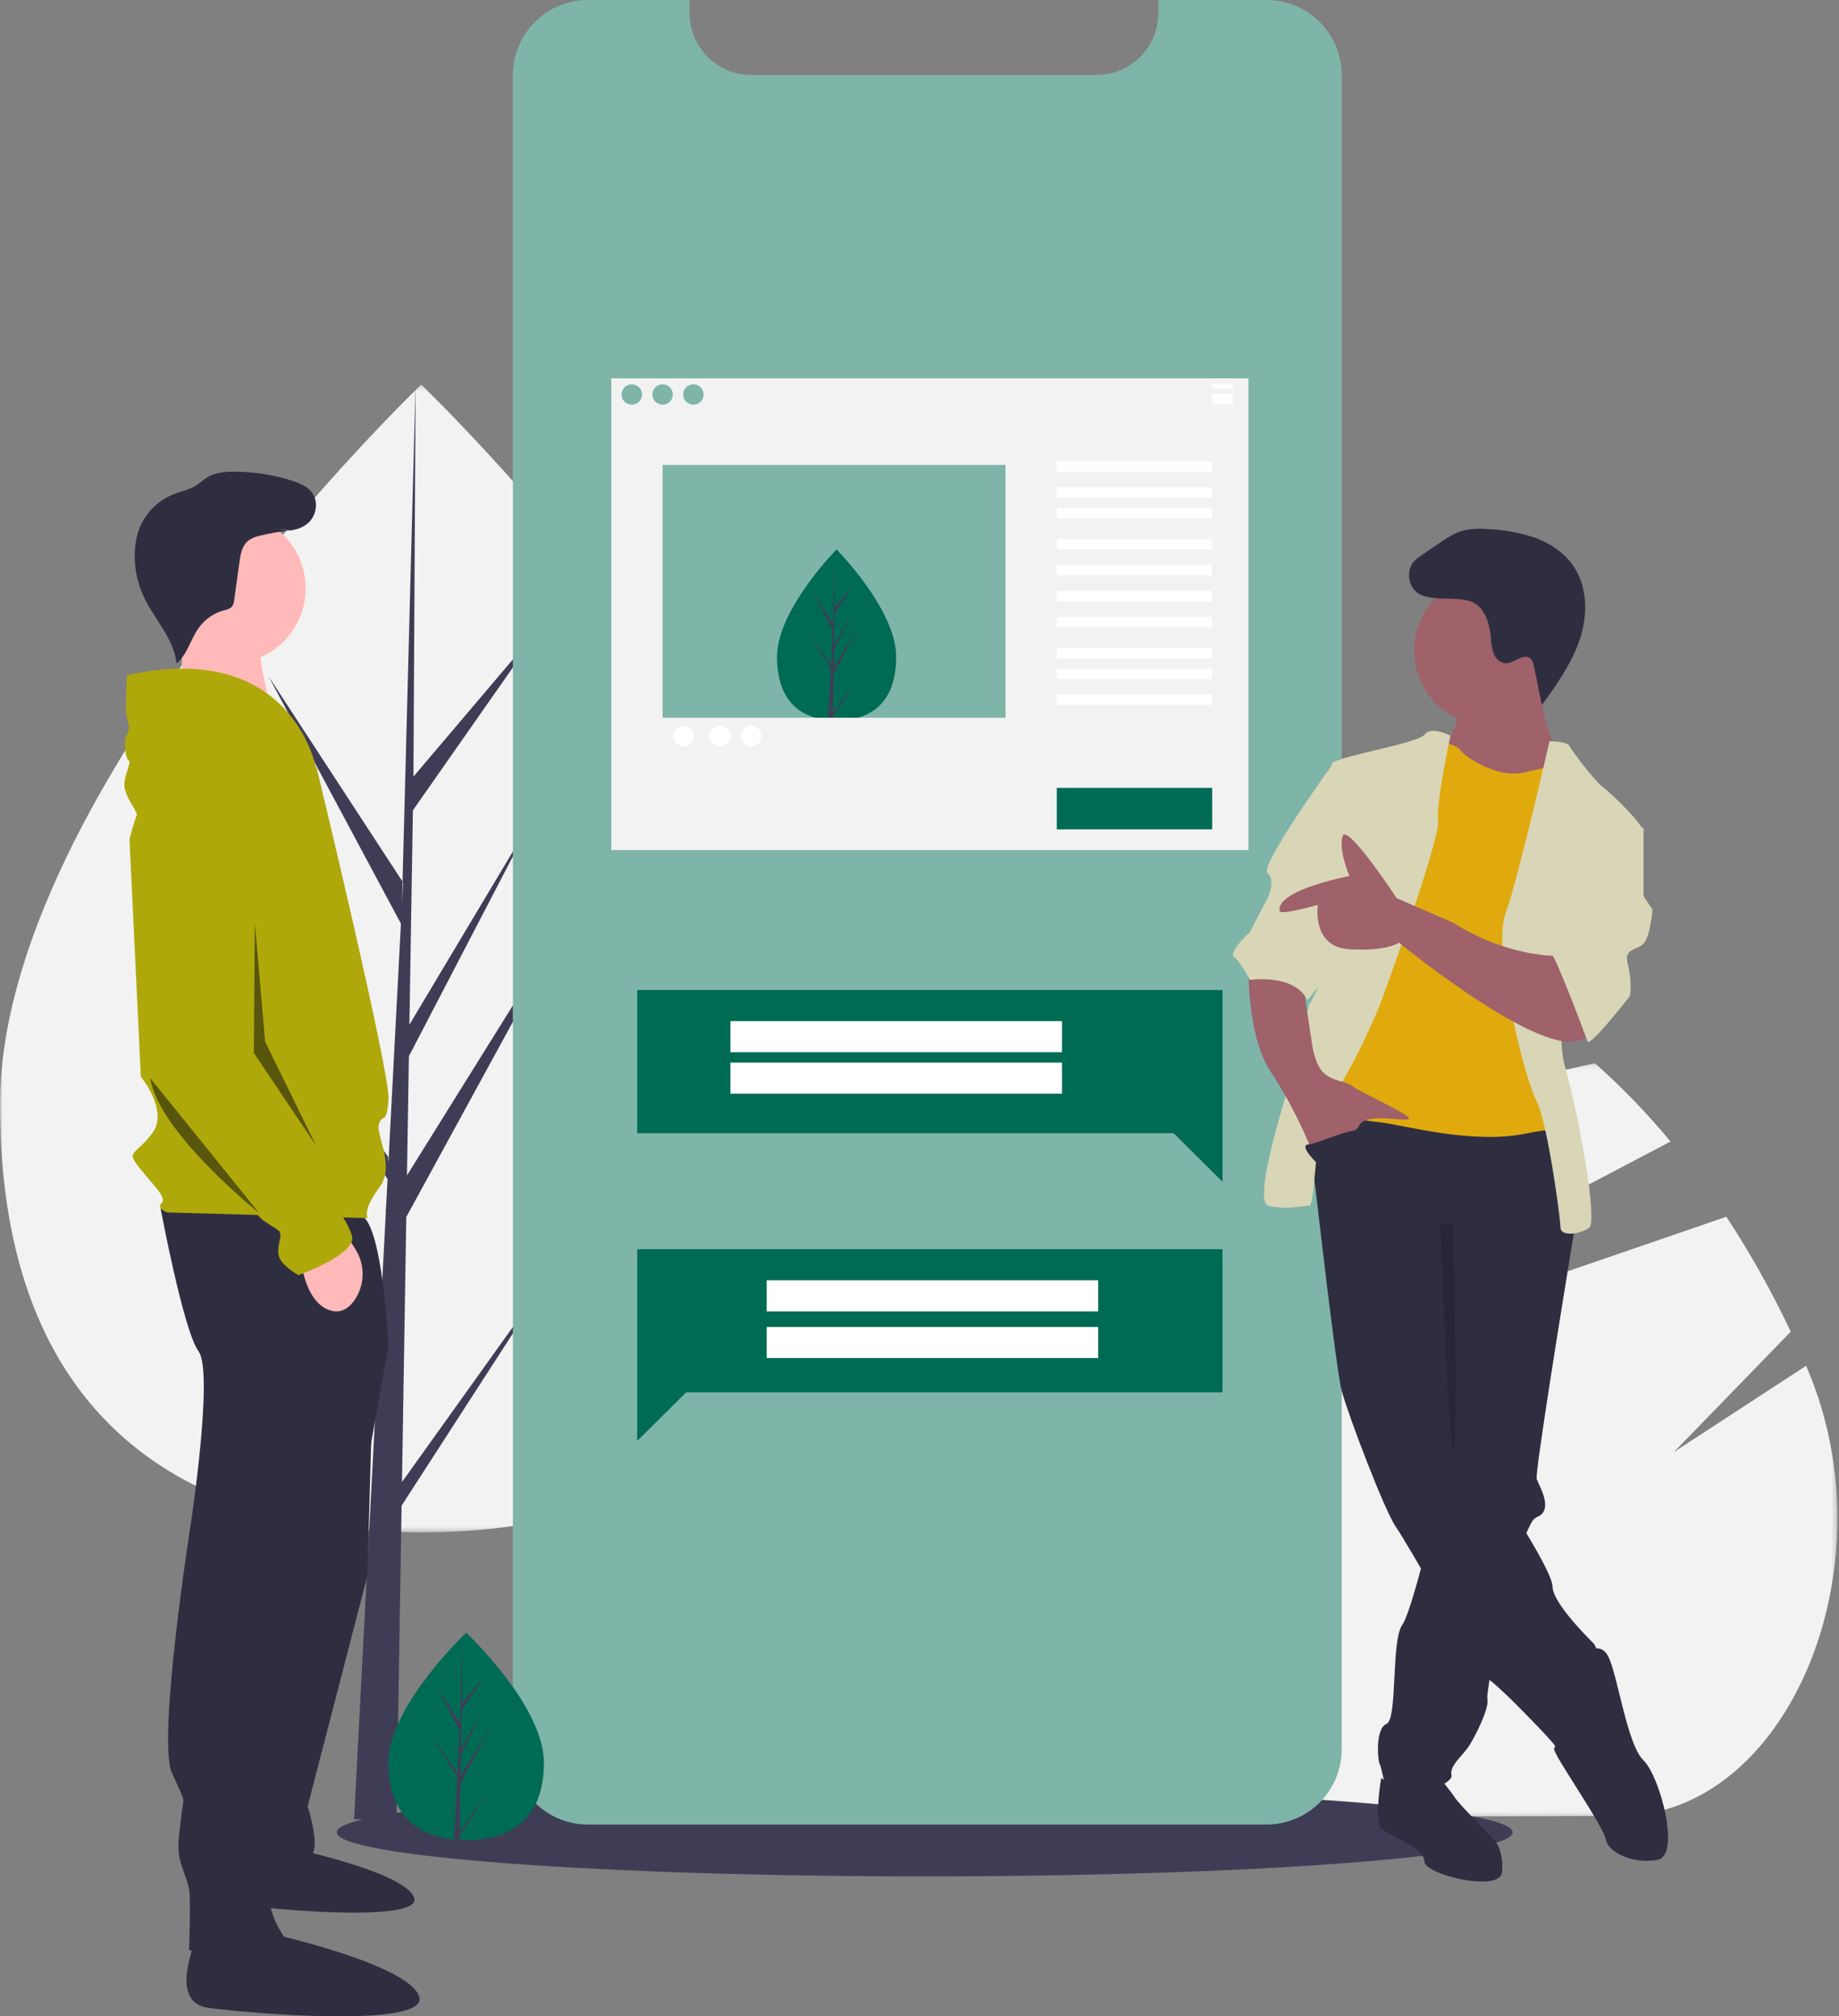 <?xml version="1.0" encoding="UTF-8"?>
<svg width="355px" height="389px" viewBox="0 0 355 389" version="1.1" xmlns="http://www.w3.org/2000/svg" xmlns:xlink="http://www.w3.org/1999/xlink">
    <rect x="0" y="0" width="355" height="389" fill="#808080" stroke="none"/>
    <title>Illustration/ Referrals</title>
    <defs>
        <polygon id="path-1" points="0.133 0.117 211.684 0.117 211.684 145.707 0.133 145.707"></polygon>
        <polygon id="path-3" points="0 0.205 162.61 0.205 162.61 221.628 0 221.628"></polygon>
    </defs>
    <g id="Mockups" stroke="none" stroke-width="1" fill="none" fill-rule="evenodd">
        <g id="Referrals" transform="translate(-933, -681)">
            <g id="Illustration/-Referrals" transform="translate(933, 681)">
                <g id="Group-3" transform="translate(143, 205)">
                    <mask id="mask-2" fill="white">
                        <use xlink:href="#path-1"></use>
                    </mask>
                    <g id="Clip-2"></g>
                    <path d="M169.816,145.329 L55.478,145.707 C25.144,136.632 0.292,105.116 0.133,57.864 C0.104,50.746 0.644,43.637 1.75,36.604 L93.843,16.006 L164.888,0.117 C170.123,4.784 175.002,9.834 179.482,15.224 L111.547,50.935 L79.499,67.783 L115.511,55.414 L190.257,29.743 C194.918,36.838 199.071,44.251 202.686,51.927 L180.133,75.131 L205.645,58.503 C205.754,58.758 205.863,59.013 205.971,59.269 C222.139,97.482 202.078,145.223 169.816,145.329" id="Fill-1" fill="#F2F2F2" mask="url(#mask-2)"></path>
                </g>
                <path d="M294,194.462 C276.799,199.441 255.652,205.731 233.909,212.27 C202.473,221.726 169.792,231.705 146,239 L146.015,238.914 C146.895,233.796 148.962,228.959 152.05,224.799 C169.674,201.703 192.116,185.57 217.094,179.579 L217.095,179.579 C224.119,177.89 231.313,177.025 238.534,177 C258.406,176.934 277.228,183.216 294,194.462" id="Fill-4" fill="#F2F2F2"></path>
                <path d="M178.5,345 C241.184,345 292,348.805 292,353.5 C292,358.195 241.184,362 178.5,362 C115.816,362 65,358.195 65,353.5 C65,348.805 115.816,345 178.5,345" id="Fill-6" fill="#3F3D56"></path>
                <g id="Group-10" transform="translate(0, 74)">
                    <mask id="mask-4" fill="white">
                        <use xlink:href="#path-3"></use>
                    </mask>
                    <g id="Clip-9"></g>
                    <path d="M162.61,139.134 C162.61,200.279 126.208,221.628 81.305,221.628 C36.401,221.628 -9.96941896e-05,200.279 -9.96941896e-05,139.134 C-9.96941896e-05,77.99 81.305,0.205 81.305,0.205 C81.305,0.205 162.61,77.99 162.61,139.134" id="Fill-8" fill="#F2F2F2" mask="url(#mask-4)"></path>
                </g>
                <polygon id="Fill-11" fill="#3F3D56" points="77.599 285.925 78.43 234.788 113 171.524 78.56 226.766 78.933 203.773 102.759 158.002 79.032 197.687 79.032 197.688 79.704 156.333 105.217 119.894 79.809 149.829 80.229 74 77.592 174.386 77.809 170.244 51.869 130.528 77.392 178.194 74.976 224.38 74.904 223.154 45 181.358 74.813 227.485 74.511 233.261 74.456 233.348 74.481 233.822 68.35 351 76.542 351 77.525 290.475 107.265 244.462"></polygon>
                <path d="M259,337.495 C258.992,345.506 252.503,352 244.499,352 L113.501,352 C105.506,352.013 99.014,345.538 99,337.536 L99,337.495 L99,14.515 C99,6.499 105.49,0 113.499,0 L133.105,0 L133.105,2.516 C133.104,9.116 138.448,14.468 145.042,14.47 L211.669,14.47 C214.217,14.475 216.7,13.658 218.747,12.138 C219.162,11.836 219.554,11.507 219.922,11.151 C222.279,8.899 223.61,5.778 223.606,2.516 L223.606,0 L244.499,0 C252.505,0 258.998,6.492 259,14.506 L259,337.495 Z" id="Fill-13" fill="#7FB5A9"></path>
                <path d="M173,126.7 C173.004,135.813 167.857,138.997 161.506,139 C161.359,139 161.212,138.998 161.065,138.995 C160.771,138.988 160.48,138.974 160.192,138.953 C154.459,138.529 150.004,135.186 150,126.711 C149.996,117.94 160.645,106.867 161.443,106.047 L161.445,106.047 C161.475,106.016 161.491,106 161.491,106 C161.491,106 172.996,117.587 173,126.7" id="Fill-15" fill="#006B54"></path>
                <path d="M160.802,137.611 L165.162,131.424 L160.792,138.29 L160.78,139 C160.475,138.993 160.173,138.979 159.874,138.958 L160.339,129.84 L160.336,129.769 L160.344,129.756 L160.388,128.894 L156,122.016 L160.401,128.249 L160.412,128.431 L160.764,121.542 L157.007,114.434 L160.81,120.331 L161.172,106.047 L161.174,106 L161.174,106.046 L161.117,117.311 L164.851,112.843 L161.102,118.281 L161.006,124.449 L164.493,118.528 L160.992,125.356 L160.939,128.787 L166,120.544 L160.92,129.983 L160.802,137.611 Z" id="Fill-17" fill="#3F3D56"></path>
                <polygon id="Fill-19" fill="#006B54" points="236 241 123 241 123 251.947 123 268.62 123 278 132.461 268.62 236 268.62"></polygon>
                <polygon id="Fill-21" fill="#FFFFFF" points="148 253 212 253 212 247 148 247"></polygon>
                <polygon id="Fill-23" fill="#FFFFFF" points="148 262 212 262 212 256 148 256"></polygon>
                <polygon id="Fill-24" fill="#006B54" points="123 191 236 191 236 201.947 236 218.62 236 228 226.54 218.62 123 218.62"></polygon>
                <polygon id="Fill-25" fill="#FFFFFF" points="141 203 205 203 205 197 141 197"></polygon>
                <polygon id="Fill-26" fill="#FFFFFF" points="141 211 205 211 205 205 141 205"></polygon>
                <path d="M127.906,138.468 L194.112,138.468 L194.112,89.694 L127.906,89.694 L127.906,138.468 Z M125.925,76.11 C125.925,75.025 126.812,74.146 127.906,74.146 C129,74.146 129.887,75.025 129.887,76.11 C129.887,77.195 129,78.074 127.906,78.074 C126.812,78.074 125.925,77.195 125.925,76.11 L125.925,76.11 Z M121.963,78.074 C120.868,78.074 119.981,77.195 119.981,76.11 C119.981,75.025 120.868,74.146 121.963,74.146 C123.057,74.146 123.944,75.025 123.944,76.11 C123.944,77.195 123.057,78.074 121.963,78.074 L121.963,78.074 Z M133.85,74.146 C134.944,74.146 135.831,75.025 135.831,76.11 C135.831,77.195 134.944,78.074 133.85,78.074 C132.756,78.074 131.869,77.195 131.869,76.11 C131.869,75.025 132.756,74.146 133.85,74.146 L133.85,74.146 Z M118,164 L241,164 L241,73 L118,73 L118,164 Z" id="Fill-27" fill="#F2F2F2"></path>
                <polygon id="Fill-28" fill="#FFFFFF" points="234 74.996 238 74.996 238 74.004 234 74.004"></polygon>
                <polygon id="Fill-29" fill="#FFFFFF" points="234 76.995 238 76.995 238 76.005 234 76.005"></polygon>
                <polygon id="Fill-30" fill="#FFFFFF" points="234 77.996 238 77.996 238 77.004 234 77.004"></polygon>
                <polygon id="Fill-31" fill="#FFFFFF" points="204 91 234 91 234 89 204 89"></polygon>
                <polygon id="Fill-32" fill="#FFFFFF" points="204 96 234 96 234 94 204 94"></polygon>
                <polygon id="Fill-33" fill="#FFFFFF" points="204 100 234 100 234 98 204 98"></polygon>
                <polygon id="Fill-34" fill="#FFFFFF" points="204 106 234 106 234 104 204 104"></polygon>
                <polygon id="Fill-35" fill="#FFFFFF" points="204 111 234 111 234 109 204 109"></polygon>
                <polygon id="Fill-36" fill="#FFFFFF" points="204 116 234 116 234 114 204 114"></polygon>
                <polygon id="Fill-37" fill="#FFFFFF" points="204 121 234 121 234 119 204 119"></polygon>
                <polygon id="Fill-38" fill="#FFFFFF" points="204 127 234 127 234 125 204 125"></polygon>
                <polygon id="Fill-39" fill="#FFFFFF" points="204 131 234 131 234 129 204 129"></polygon>
                <polygon id="Fill-40" fill="#FFFFFF" points="204 136 234 136 234 134 204 134"></polygon>
                <path d="M132,140 C133.104,140 134,140.895 134,142 C134,143.105 133.104,144 132,144 C130.896,144 130,143.105 130,142 C130,140.895 130.896,140 132,140" id="Fill-41" fill="#FFFFFF"></path>
                <path d="M139,140 C140.105,140 141,140.895 141,142 C141,143.105 140.105,144 139,144 C137.896,144 137,143.105 137,142 C137,140.895 137.896,140 139,140" id="Fill-42" fill="#FFFFFF"></path>
                <path d="M145,140 C146.104,140 147,140.895 147,142 C147,143.105 146.104,144 145,144 C143.896,144 143,143.105 143,142 C143,140.895 143.896,140 145,140" id="Fill-43" fill="#FFFFFF"></path>
                <polygon id="Fill-44" fill="#006B54" points="204 160 234 160 234 152 204 152"></polygon>
                <path d="M72,266 L70.918,304.004 L59.377,348.522 C59.377,348.522 61.902,356.123 60.098,357.933 C58.295,359.743 50,363 50,363 L56.853,268.171 L72,266 Z" id="Fill-45" fill="#2F2E41"></path>
                <path d="M47.429,357.827 C47.429,357.827 43.298,366.927 49.082,367.754 C54.865,368.582 81.579,370.787 79.927,366.099 C78.274,361.412 58.17,357 58.17,357 L47.429,357.827 Z" id="Fill-46" fill="#2F2E41"></path>
                <path d="M31,233.116 C31,233.116 35.4,256.72 38.333,260.714 C41.267,264.708 36.867,293.758 36.867,293.758 C36.867,293.758 30.267,335.517 33.2,342.053 C36.133,348.59 35.4,346.411 35.033,350.042 C34.667,353.673 33.933,356.579 35.033,359.847 C36.133,363.115 36.133,362.752 36.5,364.567 C36.867,366.383 36.5,376.187 36.5,376.187 C36.5,376.187 52.267,381.634 54.833,373.645 C54.833,373.645 51.167,368.562 52.267,364.567 C53.413,360.548 54.03,356.398 54.1,352.221 L54.1,344.595 L70.967,282.138 L75,259.624 C75,259.624 73.9,236.748 69.867,234.569 C65.833,232.39 31,233.116 31,233.116" id="Fill-47" fill="#2F2E41"></path>
                <path d="M37.892,374.103 C37.892,374.103 32.424,386.236 40.079,387.339 C47.734,388.442 83.09,391.383 80.903,385.133 C78.716,378.883 52.107,373 52.107,373 L37.892,374.103 Z" id="Fill-48" fill="#2F2E41"></path>
                <path d="M44.5,99 C52.508,99 59,105.492 59,113.5 C59,121.508 52.508,128 44.5,128 C36.492,128 30,121.508 30,113.5 C30,105.492 36.492,99 44.5,99" id="Fill-49" fill="#FFB9B9"></path>
                <path d="M35,119.662 L35.269,138.937 L53,139 C53,139 48.5,123.91 50.516,120.755 C52.532,117.6 35,119.662 35,119.662" id="Fill-50" fill="#FFB9B9"></path>
                <path d="M61.126,148.149 C61.126,148.149 48.354,131.796 38.502,138.7 C28.649,145.605 25,161.958 25,161.958 L27.189,207.745 C27.189,207.745 32.663,214.287 29.379,218.647 C26.095,223.008 24.27,221.918 26.824,225.188 C29.379,228.459 32.298,231.002 31.203,232.093 C30.108,233.183 32.298,233.91 32.298,233.91 L70.979,235 C70.979,235 69.884,233.547 73.169,229.186 C76.453,224.825 72.439,219.011 73.169,216.83 C73.898,214.65 74.628,217.193 74.993,212.106 C75.358,207.018 61.126,148.149 61.126,148.149" id="Fill-51" fill="#AFA80A"></path>
                <path d="M58,242.553 C58,242.553 58.694,251.435 63.904,252.856 C65.857,253.389 67.323,252.374 68.391,250.895 C70.432,247.997 70.54,244.119 68.664,241.106 L67.377,239 L58,242.553 Z" id="Fill-52" fill="#FFB9B9"></path>
                <path d="M24.501,130.284 C24.501,130.284 24.147,137.429 24.501,138.501 C24.855,139.572 25.21,140.644 24.501,141.716 C23.793,142.787 24.147,146.36 24.855,146.717 C25.564,147.075 23.438,150.289 24.147,152.433 C24.855,154.577 25.564,155.291 25.918,156.006 C26.273,156.72 26.844,158 26.844,158 C26.844,158 37.258,135.643 45.762,141.001 C54.267,146.36 61,148.146 61,148.146 C61,148.146 56.393,123.139 24.501,130.284" id="Fill-53" fill="#AFA80A"></path>
                <path d="M39.765,147.088 C39.765,147.088 28.357,148.179 29.07,163.452 C29.783,178.725 28,202.726 28,202.726 C28,202.726 47.608,233.272 50.817,235.454 C54.025,237.636 54.382,237.272 54.025,239.09 C53.669,240.909 53.312,242.363 54.738,243.818 C55.58,244.682 56.541,245.418 57.59,246 C57.59,246 68.999,241.999 67.929,238.363 C66.86,234.727 61.869,228.908 61.869,228.908 C61.869,228.908 53.312,214.726 52.956,212.544 C52.6,210.362 52.6,210.726 51.53,209.635 C50.46,208.544 47.608,204.18 47.608,201.998 L47.608,195.089 L50.597,158.166 C50.871,155.124 49.859,152.107 47.814,149.876 C46.117,148.065 43.553,146.624 39.765,147.088" id="Fill-54" fill="#AFA80A"></path>
                <path d="M54.056,102.101 C55.988,102.641 58.061,102.163 59.568,100.829 C60.995,99.462 61.474,97.095 60.459,95.395 C59.583,93.927 57.877,93.21 56.255,92.7 C52.677,91.575 48.95,91.003 45.202,91 C43.415,90.999 41.549,91.153 40.02,92.085 C39.263,92.547 38.622,93.18 37.874,93.655 C36.498,94.528 34.847,94.819 33.336,95.426 C30.212,96.706 27.792,99.289 26.703,102.507 C26.356,103.586 26.14,104.703 26.058,105.833 C25.811,108.931 26.354,112.04 27.635,114.866 C29.672,119.343 33.548,123.106 34.096,128 C36.182,126.234 36.794,123.273 38.41,121.062 C39.613,119.427 41.331,118.252 43.281,117.729 C43.827,117.656 44.339,117.425 44.757,117.064 C45.038,116.673 45.198,116.207 45.218,115.724 L46.22,108.454 C46.424,106.974 46.699,105.357 47.826,104.387 C48.532,103.856 49.351,103.498 50.217,103.34 C52.267,102.827 54.355,102.483 56.461,102.314" id="Fill-55" fill="#2F2E41"></path>
                <path d="M29,208 L50,234 C50,234 30.663,218.579 29,208" id="Fill-56" fill="#58550C"></path>
                <polygon id="Fill-57" fill="#58550C" points="49.196 178 49 203.134 61 221 51.182 200.968"></polygon>
                <path d="M268.951,344.747 L266.632,343 C266.632,343 265.097,351.694 266.81,352.996 C268.523,354.299 274.945,356.47 274.945,359.075 C274.945,361.68 289.503,365.153 289.931,361.246 C290.359,357.338 288.647,355.167 288.647,355.167 C288.647,355.167 281.796,348.22 280.94,346.918 C280.083,345.615 277.942,343.01 277.942,343.01 L268.951,344.747 Z" id="Fill-58" fill="#2F2E41"></path>
                <path d="M304,236.769 C304,236.769 303.935,237.15 303.823,237.848 C303.719,238.468 303.576,239.344 303.403,240.424 C301.585,251.534 296.285,284.242 296.644,285.321 C297.076,286.622 300.105,291.39 296.644,292.691 C296.174,292.964 295.799,293.374 295.567,293.866 C294.823,295.248 294.21,296.696 293.736,298.193 C291.672,304.192 289.465,313.795 288.188,320.444 C287.63,323.366 287.25,325.716 287.137,326.947 C287.097,327.231 287.094,327.52 287.124,327.805 C287.557,329.539 284.527,335.608 283.229,337.343 C281.931,339.076 279.768,340.81 280.201,342.544 C280.633,344.278 269.383,349.047 268.084,346.013 C266.786,342.978 266.786,341.244 266.354,340.377 C265.92,339.51 265.488,333.441 267.652,332.574 C269.815,331.707 268.517,316.534 270.681,313.5 C271.404,312.489 272.507,309.069 273.662,304.955 C274.116,303.342 274.575,301.626 275.025,299.905 C276.851,292.852 278.47,285.755 278.47,285.755 L278.037,235.034 L301.836,232 L302.446,233.348 L303.662,236.023 L304,236.769 Z" id="Fill-59" fill="#2F2E41"></path>
                <path d="M304.995,319.551 C304.995,319.551 308.627,316.062 310.444,319.551 C312.26,323.04 314.075,336.561 317.254,339.614 C320.433,342.667 324.52,357.933 319.979,358.804 C315.438,359.677 310.444,357.497 309.99,354.88 C309.535,352.262 300,338.742 300,337.433 C300,336.125 306.357,331.327 306.357,331.327 L304.995,319.551 Z" id="Fill-60" fill="#2F2E41"></path>
                <path d="M252,212.204 C252,212.204 257.689,263.509 259.001,268.332 C260.313,273.156 267.314,291.573 269.502,294.643 C271.69,297.713 285.691,322.707 287.442,324.022 C289.191,325.338 292.692,328.846 292.692,328.846 C292.692,328.846 299.255,335.423 300.13,336.739 C301.005,338.054 308.443,334.108 308.881,331.477 C309.318,328.846 308.443,324.461 308.005,322.707 C307.568,320.953 308.881,318.321 307.568,317.006 C306.256,315.69 299.693,309.113 299.693,306.044 C299.693,302.974 288.316,284.995 283.941,281.049 C279.565,277.103 280.441,270.525 280.441,270.525 L280.441,243.776 L304.506,236.322 C304.506,236.322 303.193,215.274 300.13,215.274 C297.067,215.274 256.813,208.258 252,212.204" id="Fill-61" fill="#2F2E41"></path>
                <path d="M287.5,111 C295.508,111 302,117.492 302,125.5 C302,133.508 295.508,140 287.5,140 C279.492,140 273,133.508 273,125.5 C273,117.492 279.492,111 287.5,111" id="Fill-62" fill="#9F616A"></path>
                <path d="M282.217,136.211 C282.217,136.211 280.509,142.565 278.375,144.259 C276.24,145.953 283.924,153.153 283.924,153.153 L298.439,154 L301,145.953 C301,145.953 296.304,136.635 297.585,130.705 C298.865,124.776 282.217,136.211 282.217,136.211" id="Fill-63" fill="#9F616A"></path>
                <path d="M277.141,143 C277.141,143 281.059,143.437 281.929,144.75 C282.8,146.062 288.894,150 293.682,149.125 C298.471,148.25 301.517,146.937 302.388,147.375 C303.259,147.813 305,157 305,157 L300.212,171 L301.082,209.5 L302.388,220 C302.388,220 305,216.5 294.553,218.688 C284.106,220.875 270.611,216.938 266.258,216.5 C261.905,216.063 254.505,214.75 254.07,212.125 C253.635,209.5 255.376,199.875 255.376,199.875 L262.341,170.562 L266.694,154.812 L277.141,143 Z" id="Fill-64" fill="#E0AA0F"></path>
                <path d="M280,141.938 C280,141.938 276.306,139.977 274.996,141.725 C273.685,143.473 257.088,146.095 257.088,147.406 C257.088,148.716 253.593,184.11 254.467,187.168 C255.341,190.228 252.72,193.723 252.72,193.723 L249.663,206.831 C249.663,206.831 241.364,231.738 244.859,232.611 C248.353,233.486 251.41,232.611 252.72,232.611 C254.03,232.611 253.593,216.008 257.088,211.638 C260.582,207.269 265.386,196.345 266.26,194.16 C267.133,191.975 278.053,161.825 277.616,158.33 C277.179,154.834 280,141.938 280,141.938" id="Fill-65" fill="#D8D6B7"></path>
                <path d="M299.112,143 C299.112,143 302.519,143 302.945,143.877 C303.371,144.754 307.63,150.455 309.334,151.77 C311.037,153.086 317,158.787 317,160.102 C317,161.417 304.649,171.065 304.649,171.065 C304.649,171.065 299.538,196.938 302.093,205.708 C304.649,214.479 308.482,235.528 306.779,236.844 C305.075,238.158 301.241,238.597 301.241,236.844 C301.241,235.089 298.686,216.233 296.556,212.286 C294.426,208.339 288.038,183.343 290.594,176.327 C293.149,169.311 299.112,143 299.112,143" id="Fill-66" fill="#D8D6B7"></path>
                <path d="M241.01,186 C241.01,186 240.574,199.778 245.375,206.889 C248.489,211.642 251.122,216.705 253.231,222 C253.231,222 261.088,219.778 262.398,217.111 C263.707,214.444 272,216.667 272,215.778 C272,214.889 261.961,210.444 261.088,209.556 C260.215,208.667 257.16,208.667 255.414,206.889 C253.668,205.111 253.231,201.111 253.231,201.111 L251.485,189.555 L241.01,186 Z" id="Fill-67" fill="#9F616A"></path>
                <path d="M277.27,115.404 C276.161,115.378 275.069,115.128 274.059,114.67 C271.877,113.493 271.298,110.143 272.959,108.303 C273.417,107.835 273.93,107.424 274.485,107.077 L277.783,104.832 C279.242,103.839 280.735,102.83 282.437,102.362 C283.996,102.007 285.604,101.912 287.194,102.081 C290.296,102.19 293.365,102.749 296.307,103.738 C299.216,104.806 301.929,106.592 303.691,109.141 C306.483,113.181 306.522,118.63 304.983,123.295 C303.446,127.959 300.524,132.021 297.645,136 L296.151,128.712 C296.018,128.063 295.846,127.351 295.306,126.967 C293.964,126.013 292.323,127.973 290.675,127.96 C289.617,127.952 288.728,127.082 288.327,126.103 C287.999,125.095 287.824,124.044 287.807,122.985 C287.611,120.752 286.83,117.645 284.715,116.414 C282.745,115.267 279.485,115.606 277.27,115.404" id="Fill-68" fill="#2F2E41"></path>
                <path d="M278,236.134 C278,236.134 279.617,278.666 280.574,279.972 C281.532,281.278 280.574,236 280.574,236 L278,236.134 Z" id="Fill-69" fill="#26253A"></path>
                <path d="M261,147 L257.565,147 C257.565,147 242.965,167.152 244.682,168.467 C246.4,169.781 244.682,173.285 244.682,173.285 L241.247,179.857 C241.247,179.857 236.953,183.8 238.241,184.676 C239.529,185.552 241.247,189.057 241.247,189.057 C241.247,189.057 249.835,187.743 252.412,193 L257.981,185.827 L261,147 Z" id="Fill-70" fill="#D8D6B7"></path>
                <path d="M300.93,184.423 C300.93,184.423 291.364,184.851 280.493,178.001 L269.623,173.292 C269.623,173.292 260.057,158.736 259.187,161.304 C258.317,163.873 260.492,169.01 260.492,169.01 C260.492,169.01 246.245,171.683 247.031,175.779 C247.194,176.622 254.404,174.576 254.404,174.576 C254.404,174.576 253.099,182.711 260.492,183.139 C267.883,183.567 270.058,181.854 270.058,181.854 C270.058,181.854 301.365,207.543 306.583,199.408 C311.801,191.274 300.93,184.423 300.93,184.423" id="Fill-71" fill="#9F616A"></path>
                <path d="M312.496,158 L317.266,159.75 L317.266,172.878 L319,175.503 C319,175.503 318.567,180.754 317.266,182.067 C315.965,183.379 313.364,182.942 314.231,186.005 C314.752,188.002 314.899,190.079 314.664,192.13 C314.664,192.13 306.86,202.195 306.426,200.882 C305.993,199.569 299.923,183.379 299.056,183.379 C298.188,183.379 307.727,158 307.727,158 L312.496,158 Z" id="Fill-72" fill="#D8D6B7"></path>
                <path d="M254.849,225 C254.849,225 250.397,220.976 252.623,220.775 C254.849,220.574 262.597,216.55 263.888,218.562 C265.18,220.574 254.849,225 254.849,225" id="Fill-73" fill="#2F2E41"></path>
                <path d="M105,340.098 C105,351.144 98.285,355 90,355 C89.808,355 89.616,354.999 89.425,354.994 C89.041,354.986 88.661,354.968 88.285,354.943 C80.809,354.426 75,350.37 75,340.098 C75,329.467 88.894,316.052 89.937,315.059 L89.939,315.057 C89.98,315.019 90,315 90,315 C90,315 105,329.052 105,340.098" id="Fill-74" fill="#006B54"></path>
                <path d="M88.753,353.316 L93.988,345.819 L88.74,354.14 L88.726,355 C88.359,354.992 87.997,354.974 87.638,354.949 L88.202,343.896 L88.198,343.81 L88.208,343.795 L88.261,342.751 L83,334.41 L88.277,341.967 L88.29,342.189 L88.716,333.838 L84.212,325.22 L88.771,332.372 L89.215,315.059 L89.217,315 L89.217,315.057 L89.142,328.71 L93.626,323.297 L89.124,329.886 L89.006,337.363 L93.192,330.187 L88.988,338.463 L88.922,342.62 L95,332.633 L88.899,344.07 L88.753,353.316 Z" id="Fill-75" fill="#3F3D56"></path>
            </g>
        </g>
    </g>
</svg>